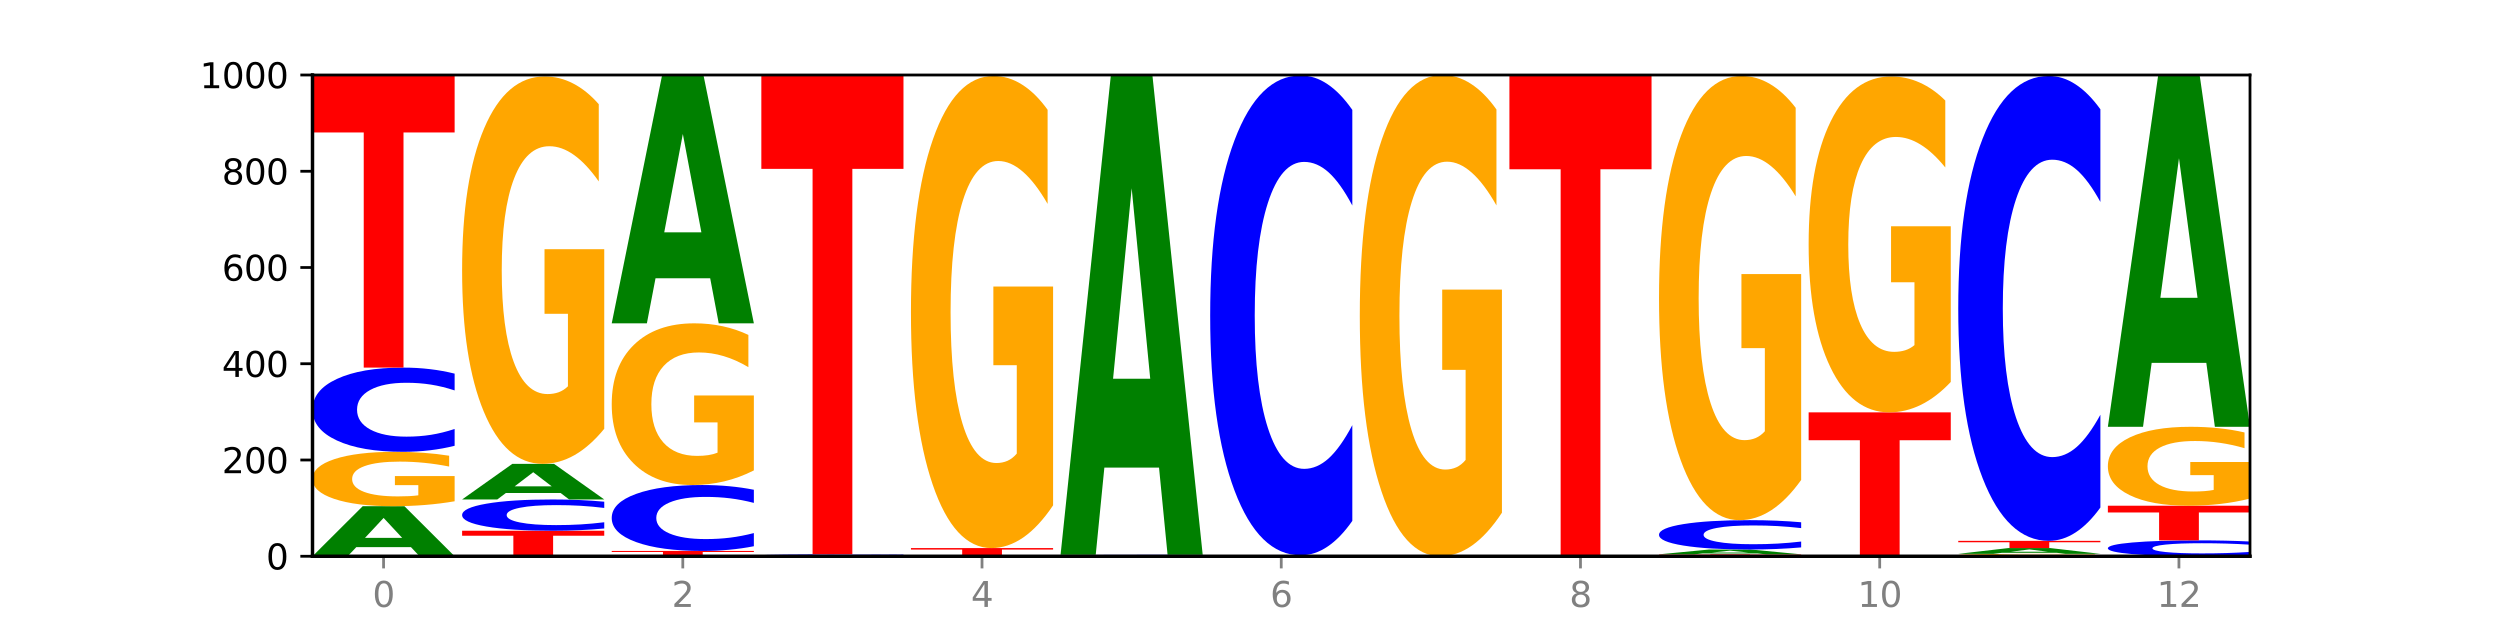 <?xml version="1.0" encoding="utf-8" standalone="no"?>
<!DOCTYPE svg PUBLIC "-//W3C//DTD SVG 1.1//EN"
  "http://www.w3.org/Graphics/SVG/1.1/DTD/svg11.dtd">
<svg xmlns:xlink="http://www.w3.org/1999/xlink" width="720pt" height="180pt" viewBox="0 0 720 180" xmlns="http://www.w3.org/2000/svg" version="1.1">
 <defs>
  <style type="text/css">*{stroke-linejoin: round; stroke-linecap: butt}</style>
 </defs>
 <g id="figure_1">
  <g id="patch_1">
   <path d="M 0 180 
L 720 180 
L 720 0 
L 0 0 
z
" style="fill: #ffffff"/>
  </g>
  <g id="axes_1">
   <g id="patch_2">
    <path d="M 90 160.2 
L 648 160.2 
L 648 21.6 
L 90 21.6 
z
" style="fill: #ffffff"/>
   </g>
   <g id="line2d_1">
    <path d="M 90 160.2 
L 648 160.2 
" clip-path="url(#pf01f916a48)" style="fill: none; stroke: #000000; stroke-width: 0.5; stroke-linecap: square"/>
   </g>
   <g id="patch_3">
    <path d="M 118.355 157.574 
L 102.613 157.574 
L 100.127 160.2 
L 90 160.2 
L 104.462 145.786 
L 116.472 145.786 
L 130.934 160.2 
L 120.816 160.2 
L 118.355 157.574 
z
M 105.123 154.899 
L 115.819 154.899 
L 110.48 149.165 
L 105.123 154.899 
z
" clip-path="url(#pf01f916a48)" style="fill: #008000"/>
   </g>
   <g id="patch_4">
    <path d="M 130.934 144.369 
Q 126.806 145.077 122.366 145.433 
Q 117.926 145.786 113.192 145.786 
Q 102.495 145.786 96.247 143.676 
Q 90 141.567 90 137.96 
Q 90 134.31 96.358 132.217 
Q 102.724 130.124 113.797 130.124 
Q 118.063 130.124 121.971 130.409 
Q 125.889 130.69 129.356 131.246 
L 129.356 134.368 
Q 125.779 133.653 122.237 133.301 
Q 118.696 132.945 115.137 132.945 
Q 108.55 132.945 104.981 134.245 
Q 101.412 135.543 101.412 137.96 
Q 101.412 140.354 104.853 141.661 
Q 108.293 142.964 114.623 142.964 
Q 116.348 142.964 117.825 142.89 
Q 119.302 142.812 120.476 142.651 
L 120.476 139.72 
L 113.733 139.72 
L 113.733 137.109 
L 130.934 137.109 
L 130.934 144.369 
z
" clip-path="url(#pf01f916a48)" style="fill: #ffa600"/>
   </g>
   <g id="patch_5">
    <path d="M 130.934 128.385 
Q 127.51 129.247 123.808 129.683 
Q 120.105 130.124 116.073 130.124 
Q 104.047 130.124 97.024 126.857 
Q 90 123.59 90 118.004 
Q 90 112.397 97.024 109.136 
Q 104.047 105.869 116.073 105.869 
Q 120.105 105.869 123.808 106.31 
Q 127.51 106.746 130.934 107.607 
L 130.934 112.442 
Q 127.479 111.3 124.127 110.769 
Q 120.776 110.238 117.073 110.238 
Q 110.431 110.238 106.625 112.307 
Q 102.83 114.371 102.83 118.004 
Q 102.83 121.621 106.625 123.691 
Q 110.431 125.755 117.073 125.755 
Q 120.776 125.755 124.127 125.224 
Q 127.479 124.688 130.934 123.545 
L 130.934 128.385 
z
" clip-path="url(#pf01f916a48)" style="fill: #0000ff"/>
   </g>
   <g id="patch_6">
    <path d="M 90 21.739 
L 130.934 21.739 
L 130.934 38.146 
L 116.208 38.146 
L 116.208 105.869 
L 104.755 105.869 
L 104.755 38.146 
L 90 38.146 
L 90 21.739 
z
" clip-path="url(#pf01f916a48)" style="fill: #ff0000"/>
   </g>
   <g id="patch_7">
    <path d="M 133.089 152.854 
L 174.023 152.854 
L 174.023 154.287 
L 159.296 154.287 
L 159.296 160.2 
L 147.844 160.2 
L 147.844 154.287 
L 133.089 154.287 
L 133.089 152.854 
z
" clip-path="url(#pf01f916a48)" style="fill: #ff0000"/>
   </g>
   <g id="patch_8">
    <path d="M 174.023 152.208 
Q 170.599 152.529 166.897 152.69 
Q 163.194 152.854 159.161 152.854 
Q 147.136 152.854 140.112 151.641 
Q 133.089 150.427 133.089 148.352 
Q 133.089 146.27 140.112 145.059 
Q 147.136 143.845 159.161 143.845 
Q 163.194 143.845 166.897 144.009 
Q 170.599 144.171 174.023 144.491 
L 174.023 146.287 
Q 170.568 145.863 167.216 145.665 
Q 163.864 145.468 160.162 145.468 
Q 153.52 145.468 149.714 146.237 
Q 145.919 147.003 145.919 148.352 
Q 145.919 149.696 149.714 150.465 
Q 153.52 151.231 160.162 151.231 
Q 163.864 151.231 167.216 151.034 
Q 170.568 150.835 174.023 150.411 
L 174.023 152.208 
z
" clip-path="url(#pf01f916a48)" style="fill: #0000ff"/>
   </g>
   <g id="patch_9">
    <path d="M 161.444 141.977 
L 145.701 141.977 
L 143.216 143.845 
L 133.089 143.845 
L 147.551 133.589 
L 159.561 133.589 
L 174.023 143.845 
L 163.905 143.845 
L 161.444 141.977 
z
M 148.212 140.073 
L 158.908 140.073 
L 153.569 135.994 
L 148.212 140.073 
z
" clip-path="url(#pf01f916a48)" style="fill: #008000"/>
   </g>
   <g id="patch_10">
    <path d="M 174.023 123.494 
Q 169.895 128.541 165.455 131.077 
Q 161.014 133.589 156.281 133.589 
Q 145.584 133.589 139.336 118.562 
Q 133.089 103.535 133.089 77.837 
Q 133.089 51.839 139.446 36.928 
Q 145.813 22.016 156.886 22.016 
Q 161.152 22.016 165.06 24.044 
Q 168.977 26.049 172.445 30.013 
L 172.445 52.254 
Q 168.867 47.161 165.326 44.648 
Q 161.785 42.113 158.226 42.113 
Q 151.639 42.113 148.07 51.378 
Q 144.501 60.62 144.501 77.837 
Q 144.501 94.892 147.941 104.203 
Q 151.382 113.491 157.712 113.491 
Q 159.437 113.491 160.914 112.961 
Q 162.391 112.408 163.565 111.256 
L 163.565 90.375 
L 156.822 90.375 
L 156.822 71.775 
L 174.023 71.775 
L 174.023 123.494 
z
" clip-path="url(#pf01f916a48)" style="fill: #ffa600"/>
   </g>
   <g id="patch_11">
    <path d="M 176.178 158.675 
L 217.112 158.675 
L 217.112 158.973 
L 202.385 158.973 
L 202.385 160.2 
L 190.933 160.2 
L 190.933 158.973 
L 176.178 158.973 
L 176.178 158.675 
z
" clip-path="url(#pf01f916a48)" style="fill: #ff0000"/>
   </g>
   <g id="patch_12">
    <path d="M 217.112 157.314 
Q 213.688 157.989 209.985 158.33 
Q 206.283 158.675 202.25 158.675 
Q 190.225 158.675 183.201 156.118 
Q 176.178 153.561 176.178 149.187 
Q 176.178 144.798 183.201 142.245 
Q 190.225 139.687 202.25 139.687 
Q 206.283 139.687 209.985 140.032 
Q 213.688 140.374 217.112 141.048 
L 217.112 144.833 
Q 213.657 143.939 210.305 143.523 
Q 206.953 143.108 203.251 143.108 
Q 196.609 143.108 192.803 144.727 
Q 189.008 146.343 189.008 149.187 
Q 189.008 152.019 192.803 153.639 
Q 196.609 155.255 203.251 155.255 
Q 206.953 155.255 210.305 154.839 
Q 213.657 154.42 217.112 153.525 
L 217.112 157.314 
z
" clip-path="url(#pf01f916a48)" style="fill: #0000ff"/>
   </g>
   <g id="patch_13">
    <path d="M 217.112 135.474 
Q 212.984 137.58 208.543 138.639 
Q 204.103 139.687 199.369 139.687 
Q 188.673 139.687 182.425 133.415 
Q 176.178 127.143 176.178 116.417 
Q 176.178 105.566 182.535 99.342 
Q 188.902 93.118 199.975 93.118 
Q 204.241 93.118 208.149 93.964 
Q 212.066 94.801 215.534 96.456 
L 215.534 105.739 
Q 211.956 103.613 208.415 102.564 
Q 204.874 101.506 201.314 101.506 
Q 194.727 101.506 191.159 105.373 
Q 187.59 109.231 187.59 116.417 
Q 187.59 123.536 191.03 127.422 
Q 194.471 131.299 200.801 131.299 
Q 202.525 131.299 204.002 131.077 
Q 205.479 130.847 206.654 130.366 
L 206.654 121.65 
L 199.911 121.65 
L 199.911 113.887 
L 217.112 113.887 
L 217.112 135.474 
z
" clip-path="url(#pf01f916a48)" style="fill: #ffa600"/>
   </g>
   <g id="patch_14">
    <path d="M 204.533 80.14 
L 188.79 80.14 
L 186.304 93.118 
L 176.178 93.118 
L 190.64 21.877 
L 202.65 21.877 
L 217.112 93.118 
L 206.993 93.118 
L 204.533 80.14 
z
M 191.301 66.918 
L 201.997 66.918 
L 196.657 38.58 
L 191.301 66.918 
z
" clip-path="url(#pf01f916a48)" style="fill: #008000"/>
   </g>
   <g id="patch_15">
    <path d="M 260.201 160.16 
Q 256.777 160.18 253.074 160.19 
Q 249.372 160.2 245.339 160.2 
Q 233.313 160.2 226.29 160.125 
Q 219.266 160.051 219.266 159.923 
Q 219.266 159.795 226.29 159.72 
Q 233.313 159.646 245.339 159.646 
Q 249.372 159.646 253.074 159.656 
Q 256.777 159.666 260.201 159.685 
L 260.201 159.796 
Q 256.746 159.77 253.394 159.758 
Q 250.042 159.745 246.339 159.745 
Q 239.697 159.745 235.892 159.793 
Q 232.096 159.84 232.096 159.923 
Q 232.096 160.006 235.892 160.053 
Q 239.697 160.1 246.339 160.1 
Q 250.042 160.1 253.394 160.088 
Q 256.746 160.076 260.201 160.05 
L 260.201 160.16 
z
" clip-path="url(#pf01f916a48)" style="fill: #0000ff"/>
   </g>
   <g id="patch_16">
    <path d="M 219.266 21.739 
L 260.201 21.739 
L 260.201 48.634 
L 245.474 48.634 
L 245.474 159.646 
L 234.022 159.646 
L 234.022 48.634 
L 219.266 48.634 
L 219.266 21.739 
z
" clip-path="url(#pf01f916a48)" style="fill: #ff0000"/>
   </g>
   <g id="patch_17">
    <path d="M 303.29 160.19 
Q 299.865 160.195 296.163 160.197 
Q 292.46 160.2 288.428 160.2 
Q 276.402 160.2 269.379 160.181 
Q 262.355 160.163 262.355 160.131 
Q 262.355 160.099 269.379 160.08 
Q 276.402 160.061 288.428 160.061 
Q 292.46 160.061 296.163 160.064 
Q 299.865 160.066 303.29 160.071 
L 303.29 160.099 
Q 299.835 160.092 296.483 160.089 
Q 293.131 160.086 289.428 160.086 
Q 282.786 160.086 278.981 160.098 
Q 275.185 160.11 275.185 160.131 
Q 275.185 160.151 278.981 160.163 
Q 282.786 160.175 289.428 160.175 
Q 293.131 160.175 296.483 160.172 
Q 299.835 160.169 303.29 160.162 
L 303.29 160.19 
z
" clip-path="url(#pf01f916a48)" style="fill: #0000ff"/>
   </g>
   <g id="patch_18">
    <path d="M 262.355 157.844 
L 303.29 157.844 
L 303.29 158.276 
L 288.563 158.276 
L 288.563 160.061 
L 277.111 160.061 
L 277.111 158.276 
L 262.355 158.276 
L 262.355 157.844 
z
" clip-path="url(#pf01f916a48)" style="fill: #ff0000"/>
   </g>
   <g id="patch_19">
    <path d="M 303.29 145.542 
Q 299.161 151.693 294.721 154.782 
Q 290.281 157.844 285.547 157.844 
Q 274.85 157.844 268.603 139.531 
Q 262.355 121.219 262.355 89.903 
Q 262.355 58.221 268.713 40.049 
Q 275.08 21.877 286.153 21.877 
Q 290.418 21.877 294.327 24.349 
Q 298.244 26.792 301.712 31.623 
L 301.712 58.727 
Q 298.134 52.52 294.593 49.458 
Q 291.051 46.369 287.492 46.369 
Q 280.905 46.369 277.336 57.659 
Q 273.768 68.922 273.768 89.903 
Q 273.768 110.687 277.208 122.034 
Q 280.648 133.352 286.978 133.352 
Q 288.703 133.352 290.18 132.706 
Q 291.657 132.032 292.831 130.628 
L 292.831 105.182 
L 286.088 105.182 
L 286.088 82.516 
L 303.29 82.516 
L 303.29 145.542 
z
" clip-path="url(#pf01f916a48)" style="fill: #ffa600"/>
   </g>
   <g id="patch_20">
    <path d="M 346.378 160.187 
Q 342.25 160.194 337.81 160.197 
Q 333.37 160.2 328.636 160.2 
Q 317.939 160.2 311.692 160.181 
Q 305.444 160.163 305.444 160.131 
Q 305.444 160.098 311.802 160.08 
Q 318.168 160.061 329.241 160.061 
Q 333.507 160.061 337.415 160.064 
Q 341.333 160.066 344.8 160.071 
L 344.8 160.099 
Q 341.223 160.093 337.681 160.09 
Q 334.14 160.086 330.581 160.086 
Q 323.994 160.086 320.425 160.098 
Q 316.856 160.109 316.856 160.131 
Q 316.856 160.152 320.297 160.163 
Q 323.737 160.175 330.067 160.175 
Q 331.792 160.175 333.269 160.174 
Q 334.746 160.174 335.92 160.172 
L 335.92 160.146 
L 329.177 160.146 
L 329.177 160.123 
L 346.378 160.123 
L 346.378 160.187 
z
" clip-path="url(#pf01f916a48)" style="fill: #ffa600"/>
   </g>
   <g id="patch_21">
    <path d="M 346.378 160.042 
Q 342.954 160.051 339.252 160.056 
Q 335.549 160.061 331.517 160.061 
Q 319.491 160.061 312.468 160.024 
Q 305.444 159.987 305.444 159.923 
Q 305.444 159.859 312.468 159.822 
Q 319.491 159.784 331.517 159.784 
Q 335.549 159.784 339.252 159.789 
Q 342.954 159.794 346.378 159.804 
L 346.378 159.859 
Q 342.923 159.846 339.571 159.84 
Q 336.22 159.834 332.517 159.834 
Q 325.875 159.834 322.069 159.858 
Q 318.274 159.881 318.274 159.923 
Q 318.274 159.964 322.069 159.988 
Q 325.875 160.011 332.517 160.011 
Q 336.22 160.011 339.571 160.005 
Q 342.923 159.999 346.378 159.986 
L 346.378 160.042 
z
" clip-path="url(#pf01f916a48)" style="fill: #0000ff"/>
   </g>
   <g id="patch_22">
    <path d="M 333.799 134.662 
L 318.057 134.662 
L 315.571 159.784 
L 305.444 159.784 
L 319.906 21.877 
L 331.916 21.877 
L 346.378 159.784 
L 336.26 159.784 
L 333.799 134.662 
z
M 320.567 109.067 
L 331.263 109.067 
L 325.924 54.211 
L 320.567 109.067 
z
" clip-path="url(#pf01f916a48)" style="fill: #008000"/>
   </g>
   <g id="patch_23">
    <path d="M 389.467 160.175 
Q 385.339 160.187 380.899 160.194 
Q 376.458 160.2 371.725 160.2 
Q 361.028 160.2 354.78 160.163 
Q 348.533 160.125 348.533 160.061 
Q 348.533 159.997 354.89 159.96 
Q 361.257 159.923 372.33 159.923 
Q 376.596 159.923 380.504 159.928 
Q 384.421 159.933 387.889 159.943 
L 387.889 159.998 
Q 384.311 159.985 380.77 159.979 
Q 377.229 159.973 373.67 159.973 
Q 367.083 159.973 363.514 159.996 
Q 359.945 160.019 359.945 160.061 
Q 359.945 160.104 363.386 160.127 
Q 366.826 160.15 373.156 160.15 
Q 374.881 160.15 376.358 160.149 
Q 377.835 160.147 379.009 160.145 
L 379.009 160.093 
L 372.266 160.093 
L 372.266 160.046 
L 389.467 160.046 
L 389.467 160.175 
z
" clip-path="url(#pf01f916a48)" style="fill: #ffa600"/>
   </g>
   <g id="patch_24">
    <path d="M 389.467 150.018 
Q 386.043 154.928 382.341 157.411 
Q 378.638 159.923 374.605 159.923 
Q 362.58 159.923 355.556 141.312 
Q 348.533 122.701 348.533 90.874 
Q 348.533 58.932 355.556 40.35 
Q 362.58 21.739 374.605 21.739 
Q 378.638 21.739 382.341 24.251 
Q 386.043 26.734 389.467 31.644 
L 389.467 59.189 
Q 386.012 52.681 382.66 49.655 
Q 379.308 46.629 375.606 46.629 
Q 368.964 46.629 365.158 58.418 
Q 361.363 70.179 361.363 90.874 
Q 361.363 111.483 365.158 123.272 
Q 368.964 135.032 375.606 135.032 
Q 379.308 135.032 382.66 132.006 
Q 386.012 128.952 389.467 122.444 
L 389.467 150.018 
z
" clip-path="url(#pf01f916a48)" style="fill: #0000ff"/>
   </g>
   <g id="patch_25">
    <path d="M 432.556 147.66 
Q 428.428 153.93 423.987 157.079 
Q 419.547 160.2 414.813 160.2 
Q 404.117 160.2 397.869 141.533 
Q 391.622 122.866 391.622 90.943 
Q 391.622 58.648 397.979 40.124 
Q 404.346 21.6 415.419 21.6 
Q 419.685 21.6 423.593 24.119 
Q 427.51 26.61 430.978 31.535 
L 430.978 59.163 
Q 427.4 52.836 423.859 49.715 
Q 420.318 46.566 416.758 46.566 
Q 410.171 46.566 406.603 58.075 
Q 403.034 69.556 403.034 90.943 
Q 403.034 112.129 406.474 123.696 
Q 409.915 135.234 416.245 135.234 
Q 417.969 135.234 419.446 134.576 
Q 420.923 133.889 422.098 132.457 
L 422.098 106.518 
L 415.355 106.518 
L 415.355 83.413 
L 432.556 83.413 
L 432.556 147.66 
z
" clip-path="url(#pf01f916a48)" style="fill: #ffa600"/>
   </g>
   <g id="patch_26">
    <path d="M 434.71 21.739 
L 475.645 21.739 
L 475.645 48.742 
L 460.918 48.742 
L 460.918 160.2 
L 449.466 160.2 
L 449.466 48.742 
L 434.71 48.742 
L 434.71 21.739 
z
" clip-path="url(#pf01f916a48)" style="fill: #ff0000"/>
   </g>
   <g id="patch_27">
    <path d="M 477.799 159.646 
L 518.734 159.646 
L 518.734 159.754 
L 504.007 159.754 
L 504.007 160.2 
L 492.555 160.2 
L 492.555 159.754 
L 477.799 159.754 
L 477.799 159.646 
z
" clip-path="url(#pf01f916a48)" style="fill: #ff0000"/>
   </g>
   <g id="patch_28">
    <path d="M 506.154 159.393 
L 490.412 159.393 
L 487.926 159.646 
L 477.799 159.646 
L 492.261 158.26 
L 504.271 158.26 
L 518.734 159.646 
L 508.615 159.646 
L 506.154 159.393 
z
M 492.923 159.136 
L 503.619 159.136 
L 498.279 158.585 
L 492.923 159.136 
z
" clip-path="url(#pf01f916a48)" style="fill: #008000"/>
   </g>
   <g id="patch_29">
    <path d="M 518.734 157.654 
Q 515.31 157.954 511.607 158.106 
Q 507.904 158.26 503.872 158.26 
Q 491.846 158.26 484.823 157.121 
Q 477.799 155.982 477.799 154.035 
Q 477.799 152.081 484.823 150.944 
Q 491.846 149.805 503.872 149.805 
Q 507.904 149.805 511.607 149.959 
Q 515.31 150.111 518.734 150.411 
L 518.734 152.096 
Q 515.279 151.698 511.927 151.513 
Q 508.575 151.328 504.872 151.328 
Q 498.23 151.328 494.425 152.049 
Q 490.629 152.769 490.629 154.035 
Q 490.629 155.296 494.425 156.017 
Q 498.23 156.737 504.872 156.737 
Q 508.575 156.737 511.927 156.552 
Q 515.279 156.365 518.734 155.967 
L 518.734 157.654 
z
" clip-path="url(#pf01f916a48)" style="fill: #0000ff"/>
   </g>
   <g id="patch_30">
    <path d="M 518.734 138.23 
Q 514.605 144.018 510.165 146.925 
Q 505.725 149.805 500.991 149.805 
Q 490.294 149.805 484.047 132.575 
Q 477.799 115.346 477.799 85.881 
Q 477.799 56.072 484.157 38.975 
Q 490.524 21.877 501.597 21.877 
Q 505.862 21.877 509.771 24.203 
Q 513.688 26.502 517.156 31.047 
L 517.156 56.548 
Q 513.578 50.708 510.037 47.827 
Q 506.495 44.921 502.936 44.921 
Q 496.349 44.921 492.78 55.544 
Q 489.212 66.141 489.212 85.881 
Q 489.212 105.436 492.652 116.112 
Q 496.092 126.762 502.422 126.762 
Q 504.147 126.762 505.624 126.154 
Q 507.101 125.52 508.275 124.198 
L 508.275 100.256 
L 501.532 100.256 
L 501.532 78.931 
L 518.734 78.931 
L 518.734 138.23 
z
" clip-path="url(#pf01f916a48)" style="fill: #ffa600"/>
   </g>
   <g id="patch_31">
    <path d="M 549.243 160.15 
L 533.501 160.15 
L 531.015 160.2 
L 520.888 160.2 
L 535.35 159.923 
L 547.36 159.923 
L 561.822 160.2 
L 551.704 160.2 
L 549.243 160.15 
z
M 536.011 160.098 
L 546.707 160.098 
L 541.368 159.988 
L 536.011 160.098 
z
" clip-path="url(#pf01f916a48)" style="fill: #008000"/>
   </g>
   <g id="patch_32">
    <path d="M 520.888 118.759 
L 561.822 118.759 
L 561.822 126.787 
L 547.096 126.787 
L 547.096 159.923 
L 535.643 159.923 
L 535.643 126.787 
L 520.888 126.787 
L 520.888 118.759 
z
" clip-path="url(#pf01f916a48)" style="fill: #ff0000"/>
   </g>
   <g id="patch_33">
    <path d="M 561.822 110.006 
Q 557.694 114.382 553.254 116.58 
Q 548.814 118.759 544.08 118.759 
Q 533.383 118.759 527.136 105.729 
Q 520.888 92.699 520.888 70.417 
Q 520.888 47.875 527.246 34.945 
Q 533.612 22.016 544.685 22.016 
Q 548.951 22.016 552.859 23.774 
Q 556.777 25.513 560.244 28.95 
L 560.244 48.235 
Q 556.667 43.818 553.125 41.64 
Q 549.584 39.442 546.025 39.442 
Q 539.438 39.442 535.869 47.475 
Q 532.3 55.489 532.3 70.417 
Q 532.3 85.205 535.741 93.279 
Q 539.181 101.333 545.511 101.333 
Q 547.236 101.333 548.713 100.873 
Q 550.19 100.393 551.364 99.394 
L 551.364 81.289 
L 544.621 81.289 
L 544.621 65.161 
L 561.822 65.161 
L 561.822 110.006 
z
" clip-path="url(#pf01f916a48)" style="fill: #ffa600"/>
   </g>
   <g id="patch_34">
    <path d="M 604.911 160.137 
Q 600.783 160.169 596.343 160.184 
Q 591.902 160.2 587.169 160.2 
Q 576.472 160.2 570.224 160.107 
Q 563.977 160.013 563.977 159.854 
Q 563.977 159.692 570.334 159.6 
Q 576.701 159.507 587.774 159.507 
Q 592.04 159.507 595.948 159.52 
Q 599.865 159.532 603.333 159.557 
L 603.333 159.695 
Q 599.755 159.663 596.214 159.648 
Q 592.673 159.632 589.114 159.632 
Q 582.527 159.632 578.958 159.689 
Q 575.389 159.747 575.389 159.854 
Q 575.389 159.96 578.83 160.017 
Q 582.27 160.075 588.6 160.075 
Q 590.325 160.075 591.802 160.072 
Q 593.279 160.068 594.453 160.061 
L 594.453 159.932 
L 587.71 159.932 
L 587.71 159.816 
L 604.911 159.816 
L 604.911 160.137 
z
" clip-path="url(#pf01f916a48)" style="fill: #ffa600"/>
   </g>
   <g id="patch_35">
    <path d="M 592.332 159.204 
L 576.589 159.204 
L 574.104 159.507 
L 563.977 159.507 
L 578.439 157.844 
L 590.449 157.844 
L 604.911 159.507 
L 594.793 159.507 
L 592.332 159.204 
z
M 579.1 158.895 
L 589.796 158.895 
L 584.457 158.234 
L 579.1 158.895 
z
" clip-path="url(#pf01f916a48)" style="fill: #008000"/>
   </g>
   <g id="patch_36">
    <path d="M 563.977 155.765 
L 604.911 155.765 
L 604.911 156.17 
L 590.184 156.17 
L 590.184 157.844 
L 578.732 157.844 
L 578.732 156.17 
L 563.977 156.17 
L 563.977 155.765 
z
" clip-path="url(#pf01f916a48)" style="fill: #ff0000"/>
   </g>
   <g id="patch_37">
    <path d="M 604.911 146.168 
Q 601.487 150.925 597.785 153.331 
Q 594.082 155.765 590.049 155.765 
Q 578.024 155.765 571 137.732 
Q 563.977 119.7 563.977 88.862 
Q 563.977 57.914 571 39.91 
Q 578.024 21.877 590.049 21.877 
Q 594.082 21.877 597.785 24.311 
Q 601.487 26.717 604.911 31.474 
L 604.911 58.163 
Q 601.456 51.857 598.104 48.926 
Q 594.752 45.994 591.05 45.994 
Q 584.408 45.994 580.602 57.416 
Q 576.807 68.811 576.807 88.862 
Q 576.807 108.831 580.602 120.253 
Q 584.408 131.648 591.05 131.648 
Q 594.752 131.648 598.104 128.716 
Q 601.456 125.757 604.911 119.451 
L 604.911 146.168 
z
" clip-path="url(#pf01f916a48)" style="fill: #0000ff"/>
   </g>
   <g id="patch_38">
    <path d="M 648 159.872 
Q 644.576 160.035 640.873 160.117 
Q 637.171 160.2 633.138 160.2 
Q 621.113 160.2 614.089 159.584 
Q 607.066 158.968 607.066 157.915 
Q 607.066 156.857 614.089 156.242 
Q 621.113 155.626 633.138 155.626 
Q 637.171 155.626 640.873 155.709 
Q 644.576 155.792 648 155.954 
L 648 156.866 
Q 644.545 156.65 641.193 156.55 
Q 637.841 156.45 634.139 156.45 
Q 627.497 156.45 623.691 156.84 
Q 619.896 157.23 619.896 157.915 
Q 619.896 158.597 623.691 158.987 
Q 627.497 159.376 634.139 159.376 
Q 637.841 159.376 641.193 159.276 
Q 644.545 159.175 648 158.959 
L 648 159.872 
z
" clip-path="url(#pf01f916a48)" style="fill: #0000ff"/>
   </g>
   <g id="patch_39">
    <path d="M 607.066 145.647 
L 648 145.647 
L 648 147.593 
L 633.273 147.593 
L 633.273 155.626 
L 621.821 155.626 
L 621.821 147.593 
L 607.066 147.593 
L 607.066 145.647 
z
" clip-path="url(#pf01f916a48)" style="fill: #ff0000"/>
   </g>
   <g id="patch_40">
    <path d="M 648 143.59 
Q 643.872 144.619 639.431 145.135 
Q 634.991 145.647 630.257 145.647 
Q 619.561 145.647 613.313 142.586 
Q 607.066 139.524 607.066 134.289 
Q 607.066 128.992 613.423 125.955 
Q 619.79 122.917 630.863 122.917 
Q 635.129 122.917 639.037 123.33 
Q 642.954 123.738 646.422 124.546 
L 646.422 129.077 
Q 642.844 128.039 639.303 127.527 
Q 635.762 127.011 632.202 127.011 
Q 625.615 127.011 622.047 128.899 
Q 618.478 130.781 618.478 134.289 
Q 618.478 137.763 621.918 139.66 
Q 625.359 141.553 631.689 141.553 
Q 633.413 141.553 634.89 141.445 
Q 636.367 141.332 637.542 141.097 
L 637.542 136.843 
L 630.799 136.843 
L 630.799 133.054 
L 648 133.054 
L 648 143.59 
z
" clip-path="url(#pf01f916a48)" style="fill: #ffa600"/>
   </g>
   <g id="patch_41">
    <path d="M 635.421 104.51 
L 619.678 104.51 
L 617.193 122.917 
L 607.066 122.917 
L 621.528 21.877 
L 633.538 21.877 
L 648 122.917 
L 637.881 122.917 
L 635.421 104.51 
z
M 622.189 85.758 
L 632.885 85.758 
L 627.545 45.567 
L 622.189 85.758 
z
" clip-path="url(#pf01f916a48)" style="fill: #008000"/>
   </g>
   <g id="matplotlib.axis_1">
    <g id="xtick_1">
     <g id="line2d_2">
      <defs>
       <path id="m0cd9fc8e60" d="M 0 0 
L 0 3.5 
" style="stroke: #808080; stroke-width: 0.8"/>
      </defs>
      <g>
       <use xlink:href="#m0cd9fc8e60" x="110.467" y="160.2" style="fill: #808080; stroke: #808080; stroke-width: 0.8"/>
      </g>
     </g>
     <g id="text_1">
      <!-- 0 -->
      <g style="fill: #808080" transform="translate(107.286 174.798) scale(0.1 -0.1)">
       <defs>
        <path id="DejaVuSans-30" d="M 2034 4250 
Q 1547 4250 1301 3770 
Q 1056 3291 1056 2328 
Q 1056 1369 1301 889 
Q 1547 409 2034 409 
Q 2525 409 2770 889 
Q 3016 1369 3016 2328 
Q 3016 3291 2770 3770 
Q 2525 4250 2034 4250 
z
M 2034 4750 
Q 2819 4750 3233 4129 
Q 3647 3509 3647 2328 
Q 3647 1150 3233 529 
Q 2819 -91 2034 -91 
Q 1250 -91 836 529 
Q 422 1150 422 2328 
Q 422 3509 836 4129 
Q 1250 4750 2034 4750 
z
" transform="scale(0.016)"/>
       </defs>
       <use xlink:href="#DejaVuSans-30"/>
      </g>
     </g>
    </g>
    <g id="xtick_2">
     <g id="line2d_3">
      <g>
       <use xlink:href="#m0cd9fc8e60" x="196.645" y="160.2" style="fill: #808080; stroke: #808080; stroke-width: 0.8"/>
      </g>
     </g>
     <g id="text_2">
      <!-- 2 -->
      <g style="fill: #808080" transform="translate(193.464 174.798) scale(0.1 -0.1)">
       <defs>
        <path id="DejaVuSans-32" d="M 1228 531 
L 3431 531 
L 3431 0 
L 469 0 
L 469 531 
Q 828 903 1448 1529 
Q 2069 2156 2228 2338 
Q 2531 2678 2651 2914 
Q 2772 3150 2772 3378 
Q 2772 3750 2511 3984 
Q 2250 4219 1831 4219 
Q 1534 4219 1204 4116 
Q 875 4013 500 3803 
L 500 4441 
Q 881 4594 1212 4672 
Q 1544 4750 1819 4750 
Q 2544 4750 2975 4387 
Q 3406 4025 3406 3419 
Q 3406 3131 3298 2873 
Q 3191 2616 2906 2266 
Q 2828 2175 2409 1742 
Q 1991 1309 1228 531 
z
" transform="scale(0.016)"/>
       </defs>
       <use xlink:href="#DejaVuSans-32"/>
      </g>
     </g>
    </g>
    <g id="xtick_3">
     <g id="line2d_4">
      <g>
       <use xlink:href="#m0cd9fc8e60" x="282.822" y="160.2" style="fill: #808080; stroke: #808080; stroke-width: 0.8"/>
      </g>
     </g>
     <g id="text_3">
      <!-- 4 -->
      <g style="fill: #808080" transform="translate(279.641 174.798) scale(0.1 -0.1)">
       <defs>
        <path id="DejaVuSans-34" d="M 2419 4116 
L 825 1625 
L 2419 1625 
L 2419 4116 
z
M 2253 4666 
L 3047 4666 
L 3047 1625 
L 3713 1625 
L 3713 1100 
L 3047 1100 
L 3047 0 
L 2419 0 
L 2419 1100 
L 313 1100 
L 313 1709 
L 2253 4666 
z
" transform="scale(0.016)"/>
       </defs>
       <use xlink:href="#DejaVuSans-34"/>
      </g>
     </g>
    </g>
    <g id="xtick_4">
     <g id="line2d_5">
      <g>
       <use xlink:href="#m0cd9fc8e60" x="369" y="160.2" style="fill: #808080; stroke: #808080; stroke-width: 0.8"/>
      </g>
     </g>
     <g id="text_4">
      <!-- 6 -->
      <g style="fill: #808080" transform="translate(365.819 174.798) scale(0.1 -0.1)">
       <defs>
        <path id="DejaVuSans-36" d="M 2113 2584 
Q 1688 2584 1439 2293 
Q 1191 2003 1191 1497 
Q 1191 994 1439 701 
Q 1688 409 2113 409 
Q 2538 409 2786 701 
Q 3034 994 3034 1497 
Q 3034 2003 2786 2293 
Q 2538 2584 2113 2584 
z
M 3366 4563 
L 3366 3988 
Q 3128 4100 2886 4159 
Q 2644 4219 2406 4219 
Q 1781 4219 1451 3797 
Q 1122 3375 1075 2522 
Q 1259 2794 1537 2939 
Q 1816 3084 2150 3084 
Q 2853 3084 3261 2657 
Q 3669 2231 3669 1497 
Q 3669 778 3244 343 
Q 2819 -91 2113 -91 
Q 1303 -91 875 529 
Q 447 1150 447 2328 
Q 447 3434 972 4092 
Q 1497 4750 2381 4750 
Q 2619 4750 2861 4703 
Q 3103 4656 3366 4563 
z
" transform="scale(0.016)"/>
       </defs>
       <use xlink:href="#DejaVuSans-36"/>
      </g>
     </g>
    </g>
    <g id="xtick_5">
     <g id="line2d_6">
      <g>
       <use xlink:href="#m0cd9fc8e60" x="455.178" y="160.2" style="fill: #808080; stroke: #808080; stroke-width: 0.8"/>
      </g>
     </g>
     <g id="text_5">
      <!-- 8 -->
      <g style="fill: #808080" transform="translate(451.996 174.798) scale(0.1 -0.1)">
       <defs>
        <path id="DejaVuSans-38" d="M 2034 2216 
Q 1584 2216 1326 1975 
Q 1069 1734 1069 1313 
Q 1069 891 1326 650 
Q 1584 409 2034 409 
Q 2484 409 2743 651 
Q 3003 894 3003 1313 
Q 3003 1734 2745 1975 
Q 2488 2216 2034 2216 
z
M 1403 2484 
Q 997 2584 770 2862 
Q 544 3141 544 3541 
Q 544 4100 942 4425 
Q 1341 4750 2034 4750 
Q 2731 4750 3128 4425 
Q 3525 4100 3525 3541 
Q 3525 3141 3298 2862 
Q 3072 2584 2669 2484 
Q 3125 2378 3379 2068 
Q 3634 1759 3634 1313 
Q 3634 634 3220 271 
Q 2806 -91 2034 -91 
Q 1263 -91 848 271 
Q 434 634 434 1313 
Q 434 1759 690 2068 
Q 947 2378 1403 2484 
z
M 1172 3481 
Q 1172 3119 1398 2916 
Q 1625 2713 2034 2713 
Q 2441 2713 2670 2916 
Q 2900 3119 2900 3481 
Q 2900 3844 2670 4047 
Q 2441 4250 2034 4250 
Q 1625 4250 1398 4047 
Q 1172 3844 1172 3481 
z
" transform="scale(0.016)"/>
       </defs>
       <use xlink:href="#DejaVuSans-38"/>
      </g>
     </g>
    </g>
    <g id="xtick_6">
     <g id="line2d_7">
      <g>
       <use xlink:href="#m0cd9fc8e60" x="541.355" y="160.2" style="fill: #808080; stroke: #808080; stroke-width: 0.8"/>
      </g>
     </g>
     <g id="text_6">
      <!-- 10 -->
      <g style="fill: #808080" transform="translate(534.993 174.798) scale(0.1 -0.1)">
       <defs>
        <path id="DejaVuSans-31" d="M 794 531 
L 1825 531 
L 1825 4091 
L 703 3866 
L 703 4441 
L 1819 4666 
L 2450 4666 
L 2450 531 
L 3481 531 
L 3481 0 
L 794 0 
L 794 531 
z
" transform="scale(0.016)"/>
       </defs>
       <use xlink:href="#DejaVuSans-31"/>
       <use xlink:href="#DejaVuSans-30" x="63.623"/>
      </g>
     </g>
    </g>
    <g id="xtick_7">
     <g id="line2d_8">
      <g>
       <use xlink:href="#m0cd9fc8e60" x="627.533" y="160.2" style="fill: #808080; stroke: #808080; stroke-width: 0.8"/>
      </g>
     </g>
     <g id="text_7">
      <!-- 12 -->
      <g style="fill: #808080" transform="translate(621.17 174.798) scale(0.1 -0.1)">
       <use xlink:href="#DejaVuSans-31"/>
       <use xlink:href="#DejaVuSans-32" x="63.623"/>
      </g>
     </g>
    </g>
   </g>
   <g id="matplotlib.axis_2">
    <g id="ytick_1">
     <g id="line2d_9">
      <defs>
       <path id="mc4bc44b6e3" d="M 0 0 
L -3.5 0 
" style="stroke: #000000; stroke-width: 0.8"/>
      </defs>
      <g>
       <use xlink:href="#mc4bc44b6e3" x="90" y="160.2" style="stroke: #000000; stroke-width: 0.8"/>
      </g>
     </g>
     <g id="text_8">
      <!-- 0 -->
      <g transform="translate(76.638 163.999) scale(0.1 -0.1)">
       <use xlink:href="#DejaVuSans-30"/>
      </g>
     </g>
    </g>
    <g id="ytick_2">
     <g id="line2d_10">
      <g>
       <use xlink:href="#mc4bc44b6e3" x="90" y="132.48" style="stroke: #000000; stroke-width: 0.8"/>
      </g>
     </g>
     <g id="text_9">
      <!-- 200 -->
      <g transform="translate(63.913 136.279) scale(0.1 -0.1)">
       <use xlink:href="#DejaVuSans-32"/>
       <use xlink:href="#DejaVuSans-30" x="63.623"/>
       <use xlink:href="#DejaVuSans-30" x="127.246"/>
      </g>
     </g>
    </g>
    <g id="ytick_3">
     <g id="line2d_11">
      <g>
       <use xlink:href="#mc4bc44b6e3" x="90" y="104.76" style="stroke: #000000; stroke-width: 0.8"/>
      </g>
     </g>
     <g id="text_10">
      <!-- 400 -->
      <g transform="translate(63.913 108.559) scale(0.1 -0.1)">
       <use xlink:href="#DejaVuSans-34"/>
       <use xlink:href="#DejaVuSans-30" x="63.623"/>
       <use xlink:href="#DejaVuSans-30" x="127.246"/>
      </g>
     </g>
    </g>
    <g id="ytick_4">
     <g id="line2d_12">
      <g>
       <use xlink:href="#mc4bc44b6e3" x="90" y="77.04" style="stroke: #000000; stroke-width: 0.8"/>
      </g>
     </g>
     <g id="text_11">
      <!-- 600 -->
      <g transform="translate(63.913 80.839) scale(0.1 -0.1)">
       <use xlink:href="#DejaVuSans-36"/>
       <use xlink:href="#DejaVuSans-30" x="63.623"/>
       <use xlink:href="#DejaVuSans-30" x="127.246"/>
      </g>
     </g>
    </g>
    <g id="ytick_5">
     <g id="line2d_13">
      <g>
       <use xlink:href="#mc4bc44b6e3" x="90" y="49.32" style="stroke: #000000; stroke-width: 0.8"/>
      </g>
     </g>
     <g id="text_12">
      <!-- 800 -->
      <g transform="translate(63.913 53.119) scale(0.1 -0.1)">
       <use xlink:href="#DejaVuSans-38"/>
       <use xlink:href="#DejaVuSans-30" x="63.623"/>
       <use xlink:href="#DejaVuSans-30" x="127.246"/>
      </g>
     </g>
    </g>
    <g id="ytick_6">
     <g id="line2d_14">
      <g>
       <use xlink:href="#mc4bc44b6e3" x="90" y="21.6" style="stroke: #000000; stroke-width: 0.8"/>
      </g>
     </g>
     <g id="text_13">
      <!-- 1000 -->
      <g transform="translate(57.55 25.399) scale(0.1 -0.1)">
       <use xlink:href="#DejaVuSans-31"/>
       <use xlink:href="#DejaVuSans-30" x="63.623"/>
       <use xlink:href="#DejaVuSans-30" x="127.246"/>
       <use xlink:href="#DejaVuSans-30" x="190.869"/>
      </g>
     </g>
    </g>
   </g>
   <g id="patch_42">
    <path d="M 90 160.2 
L 90 21.6 
" style="fill: none; stroke: #000000; stroke-linejoin: miter; stroke-linecap: square"/>
   </g>
   <g id="patch_43">
    <path d="M 648 160.2 
L 648 21.6 
" style="fill: none; stroke: #000000; stroke-width: 0.8; stroke-linejoin: miter; stroke-linecap: square"/>
   </g>
   <g id="patch_44">
    <path d="M 90 160.2 
L 648 160.2 
" style="fill: none; stroke: #000000; stroke-linejoin: miter; stroke-linecap: square"/>
   </g>
   <g id="patch_45">
    <path d="M 90 21.6 
L 648 21.6 
" style="fill: none; stroke: #000000; stroke-width: 0.8; stroke-linejoin: miter; stroke-linecap: square"/>
   </g>
  </g>
 </g>
 <defs>
  <clipPath id="pf01f916a48">
   <rect x="90" y="21.6" width="558" height="138.6"/>
  </clipPath>
 </defs>
</svg>
